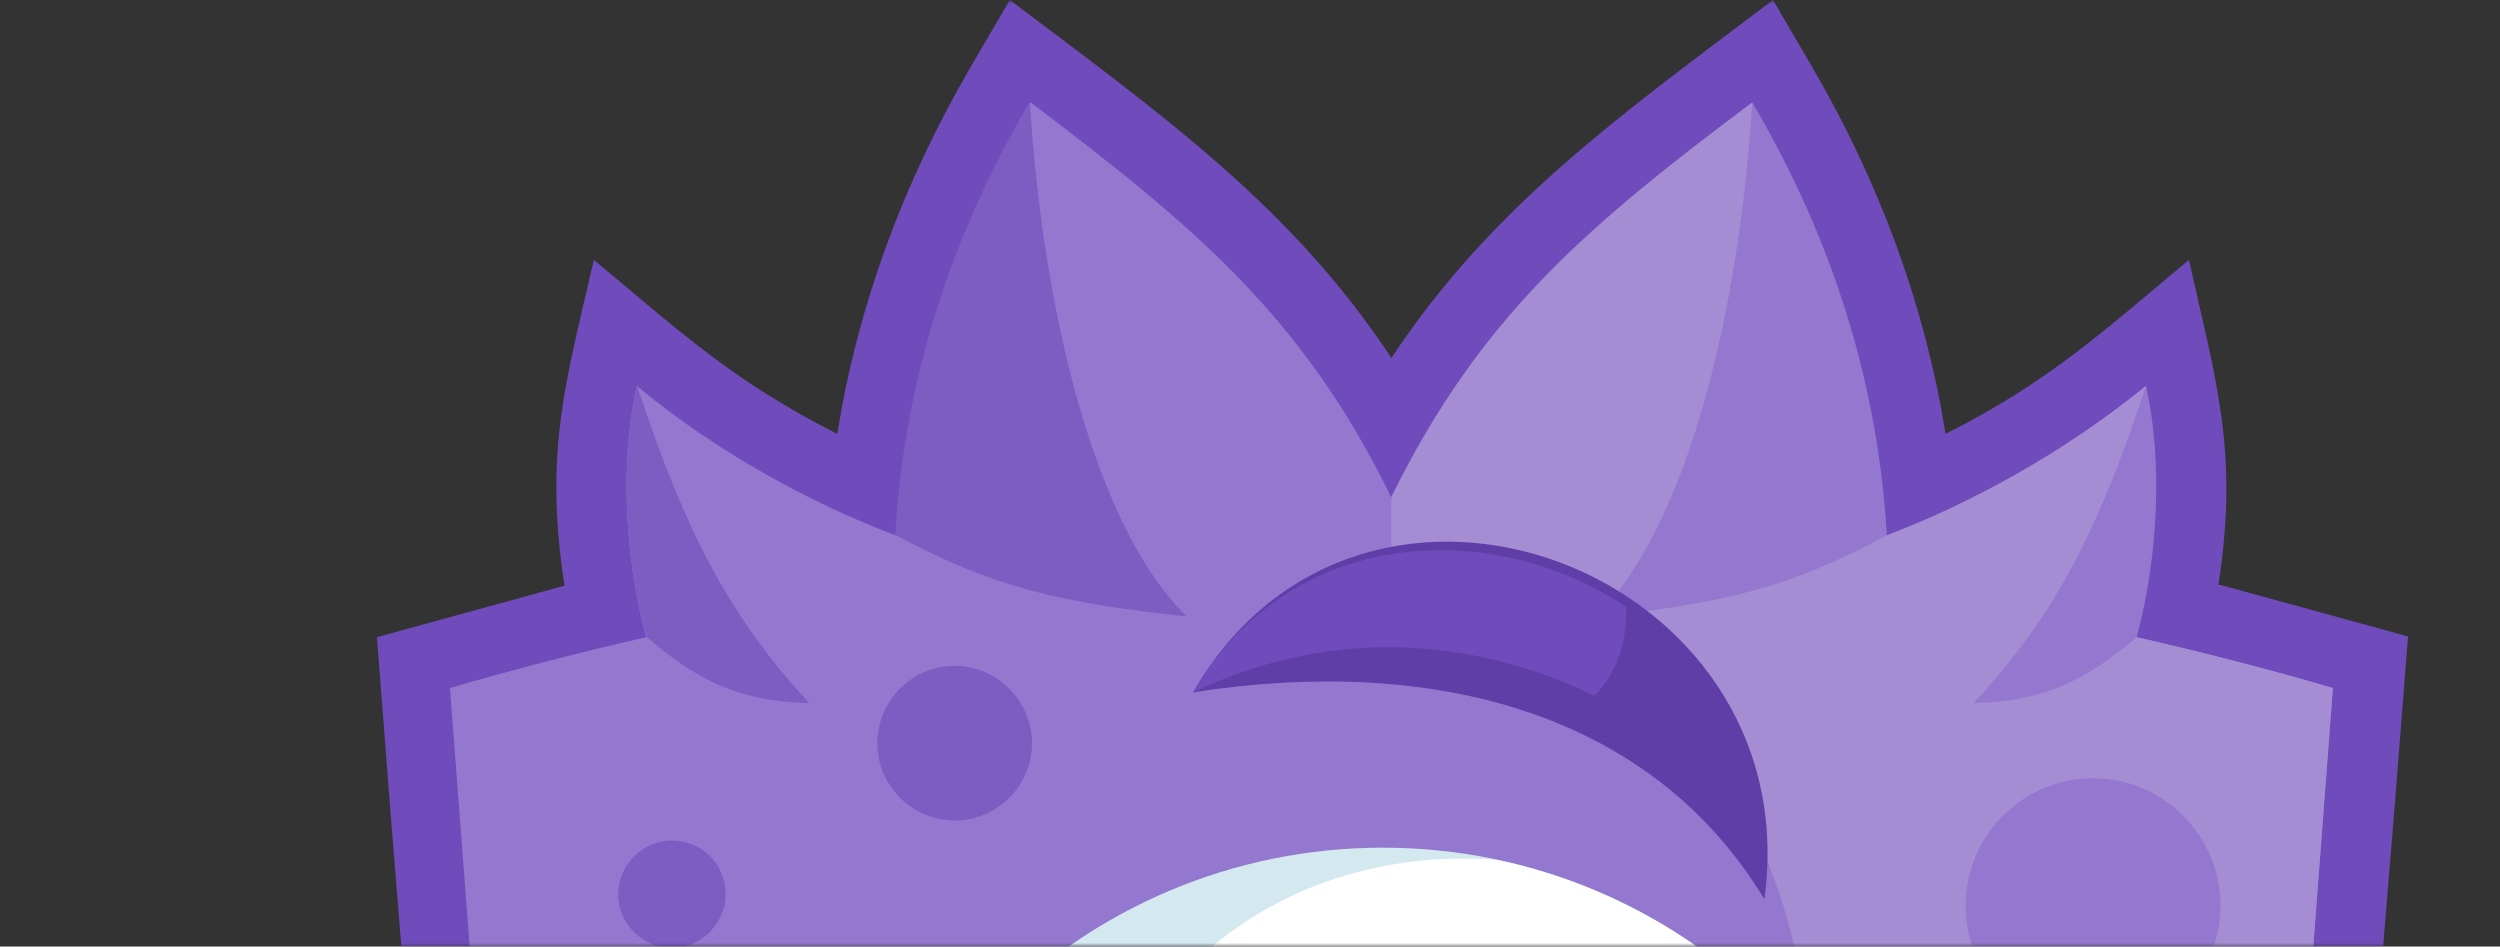 <svg width="346" height="131" viewBox="0 0 346 131" fill="none" xmlns="http://www.w3.org/2000/svg">
    <rect x="0" y="0" width="346" height="131" fill="#333333" stroke="none"/>
    <mask id="mask0_54_14972" style="mask-type:alpha" maskUnits="userSpaceOnUse" x="0" y="0" width="346" height="131">
        <rect width="345.24" height="131" fill="#D9D9D9"/>
    </mask>
    <g mask="url(#mask0_54_14972)">
        <path d="M307.016 81.053C309.89 62.524 306.719 52.912 302.954 35.968C291.162 45.778 283.632 52.813 269.264 60.046C266.391 42.112 260.049 25.168 250.834 9.314L245.384 0C224.378 15.854 206.443 28.537 192.571 49.543C178.699 28.537 160.765 15.854 139.758 0L134.309 9.314C125.093 25.168 118.752 42.112 115.878 60.046C101.511 52.813 93.98 45.778 82.189 35.968C78.325 52.813 75.253 62.425 78.126 81.053L52.166 88.187C57.318 155.962 62.57 213.73 69.209 281.505C70.1 290.819 71.091 300.232 72.082 309.546C72.379 312.222 75.649 317.077 89.521 317.176C157.297 321.734 228.243 321.734 295.919 317.176C309.791 316.978 313.061 312.222 313.358 309.546C314.349 300.034 315.34 290.522 316.231 281.009C316.628 277.145 317.024 273.281 317.42 269.317C323.068 208.874 328.617 148.63 333.274 88.088L307.314 80.954H307.016V81.053Z" fill="#6F4BBB"/>
        <path d="M242.511 14.17C253.708 33.194 259.95 53.309 261.139 74.117C272.633 69.757 285.713 62.623 297.009 53.408C299.288 63.515 298.792 76.693 295.72 88.187C305.233 90.367 314.051 92.646 322.87 95.222C318.114 157.449 313.655 219.675 307.512 281.703C306.917 287.846 305.629 301.124 304.935 307.267C302.458 308.655 297.306 308.655 295.225 308.754C227.054 313.312 158.089 313.312 89.918 308.754C87.738 308.556 82.684 308.556 80.207 307.267C79.514 301.223 78.226 287.648 77.631 281.703C71.587 219.576 67.029 157.35 62.273 95.222C71.091 92.646 79.91 90.367 89.422 88.187C86.351 76.693 85.855 63.515 88.134 53.408C99.331 62.722 112.51 69.757 124.004 74.117C125.193 53.408 131.435 33.194 142.632 14.17C165.422 31.411 180.384 43.896 192.571 68.865C204.858 43.896 219.721 31.411 242.61 14.17H242.511Z" fill="#9478CF"/>
        <path d="M242.511 14.17C240.827 41.815 233.89 72.532 220.811 85.413C238.25 83.53 247.564 81.449 261.04 74.117C272.633 69.757 285.713 62.623 297.009 53.408C290.964 71.64 285.118 84.62 273.129 97.303C283.335 97.105 289.181 93.736 295.72 88.187C305.233 90.367 314.051 92.646 322.87 95.222C318.114 157.449 313.655 219.675 307.512 281.703C306.917 287.847 305.629 301.124 304.935 307.268C302.458 308.655 297.306 308.655 295.225 308.754C261.139 311.033 226.855 312.123 192.571 312.123V275.064C245.484 279.226 293.838 195.795 238.25 141L249.348 147.144C250.735 138.325 247.961 127.326 244.295 118.409C237.061 101.069 217.838 88.187 192.571 85.116V68.766C204.858 43.797 219.622 31.312 242.511 14.17Z" fill="#A58DD4"/>
        <path d="M112.013 97.303C100.123 84.62 94.178 71.54 88.133 53.308C85.855 63.415 86.35 76.594 89.422 88.088C95.961 93.736 101.807 97.105 112.013 97.303ZM132.128 92.15C126.183 92.15 121.427 97.005 121.427 102.852C121.427 108.797 126.282 113.553 132.128 113.553C138.073 113.553 142.829 108.698 142.829 102.852C142.829 97.005 137.974 92.15 132.128 92.15ZM92.989 116.327C88.926 116.327 85.557 119.696 85.557 123.759C85.557 127.821 88.926 131.19 92.989 131.19C97.051 131.19 100.42 127.821 100.42 123.759C100.42 119.597 97.15 116.327 92.989 116.327ZM164.232 85.313C151.153 72.531 144.216 41.814 142.532 14.07C131.335 33.095 125.093 53.209 123.904 74.017C137.479 81.35 146.793 83.431 164.232 85.313Z" fill="#7D5DC2"/>
        <path d="M289.675 107.707C279.964 107.707 272.038 115.634 272.038 125.344C272.038 135.055 279.964 142.982 289.675 142.982C299.385 142.982 307.312 135.055 307.312 125.344C307.312 115.634 299.385 107.707 289.675 107.707ZM301.07 161.808C297.205 161.808 294.035 164.979 294.035 168.843C294.035 172.708 297.205 175.878 301.07 175.878C304.934 175.878 308.105 172.708 308.105 168.843C308.105 164.979 304.934 161.808 301.07 161.808Z" fill="#9478CF"/>
        <path d="M191.382 117.319C149.468 117.319 115.482 151.306 115.482 193.219C115.482 235.133 149.468 269.12 191.382 269.12C233.296 269.12 267.282 235.133 267.282 193.219C267.282 151.306 233.296 117.319 191.382 117.319Z" fill="#D3E8EF"/>
        <path d="M265.3 175.978C258.661 147.441 235.871 125.048 207.136 119.004C175.824 116.626 150.458 138.524 150.458 168.349C150.458 198.372 176.221 225.026 207.829 227.801C239.537 230.575 265.2 208.578 265.2 178.455C265.3 177.663 265.3 176.771 265.3 175.978Z" fill="white"/>
        <path d="M165.121 95.816C188.604 55.191 250.434 78.873 244.192 124.452C228.734 98.888 198.909 90.565 165.121 95.816Z" fill="#5F3EA7"/>
        <path d="M165.125 95.816C178.403 72.927 206.345 71.441 225.073 84.025C225.172 89.376 223.586 93.24 220.713 96.312C205.553 88.979 185.735 86.007 165.125 95.816Z" fill="#6F4BBB"/>
    </g>
</svg>
